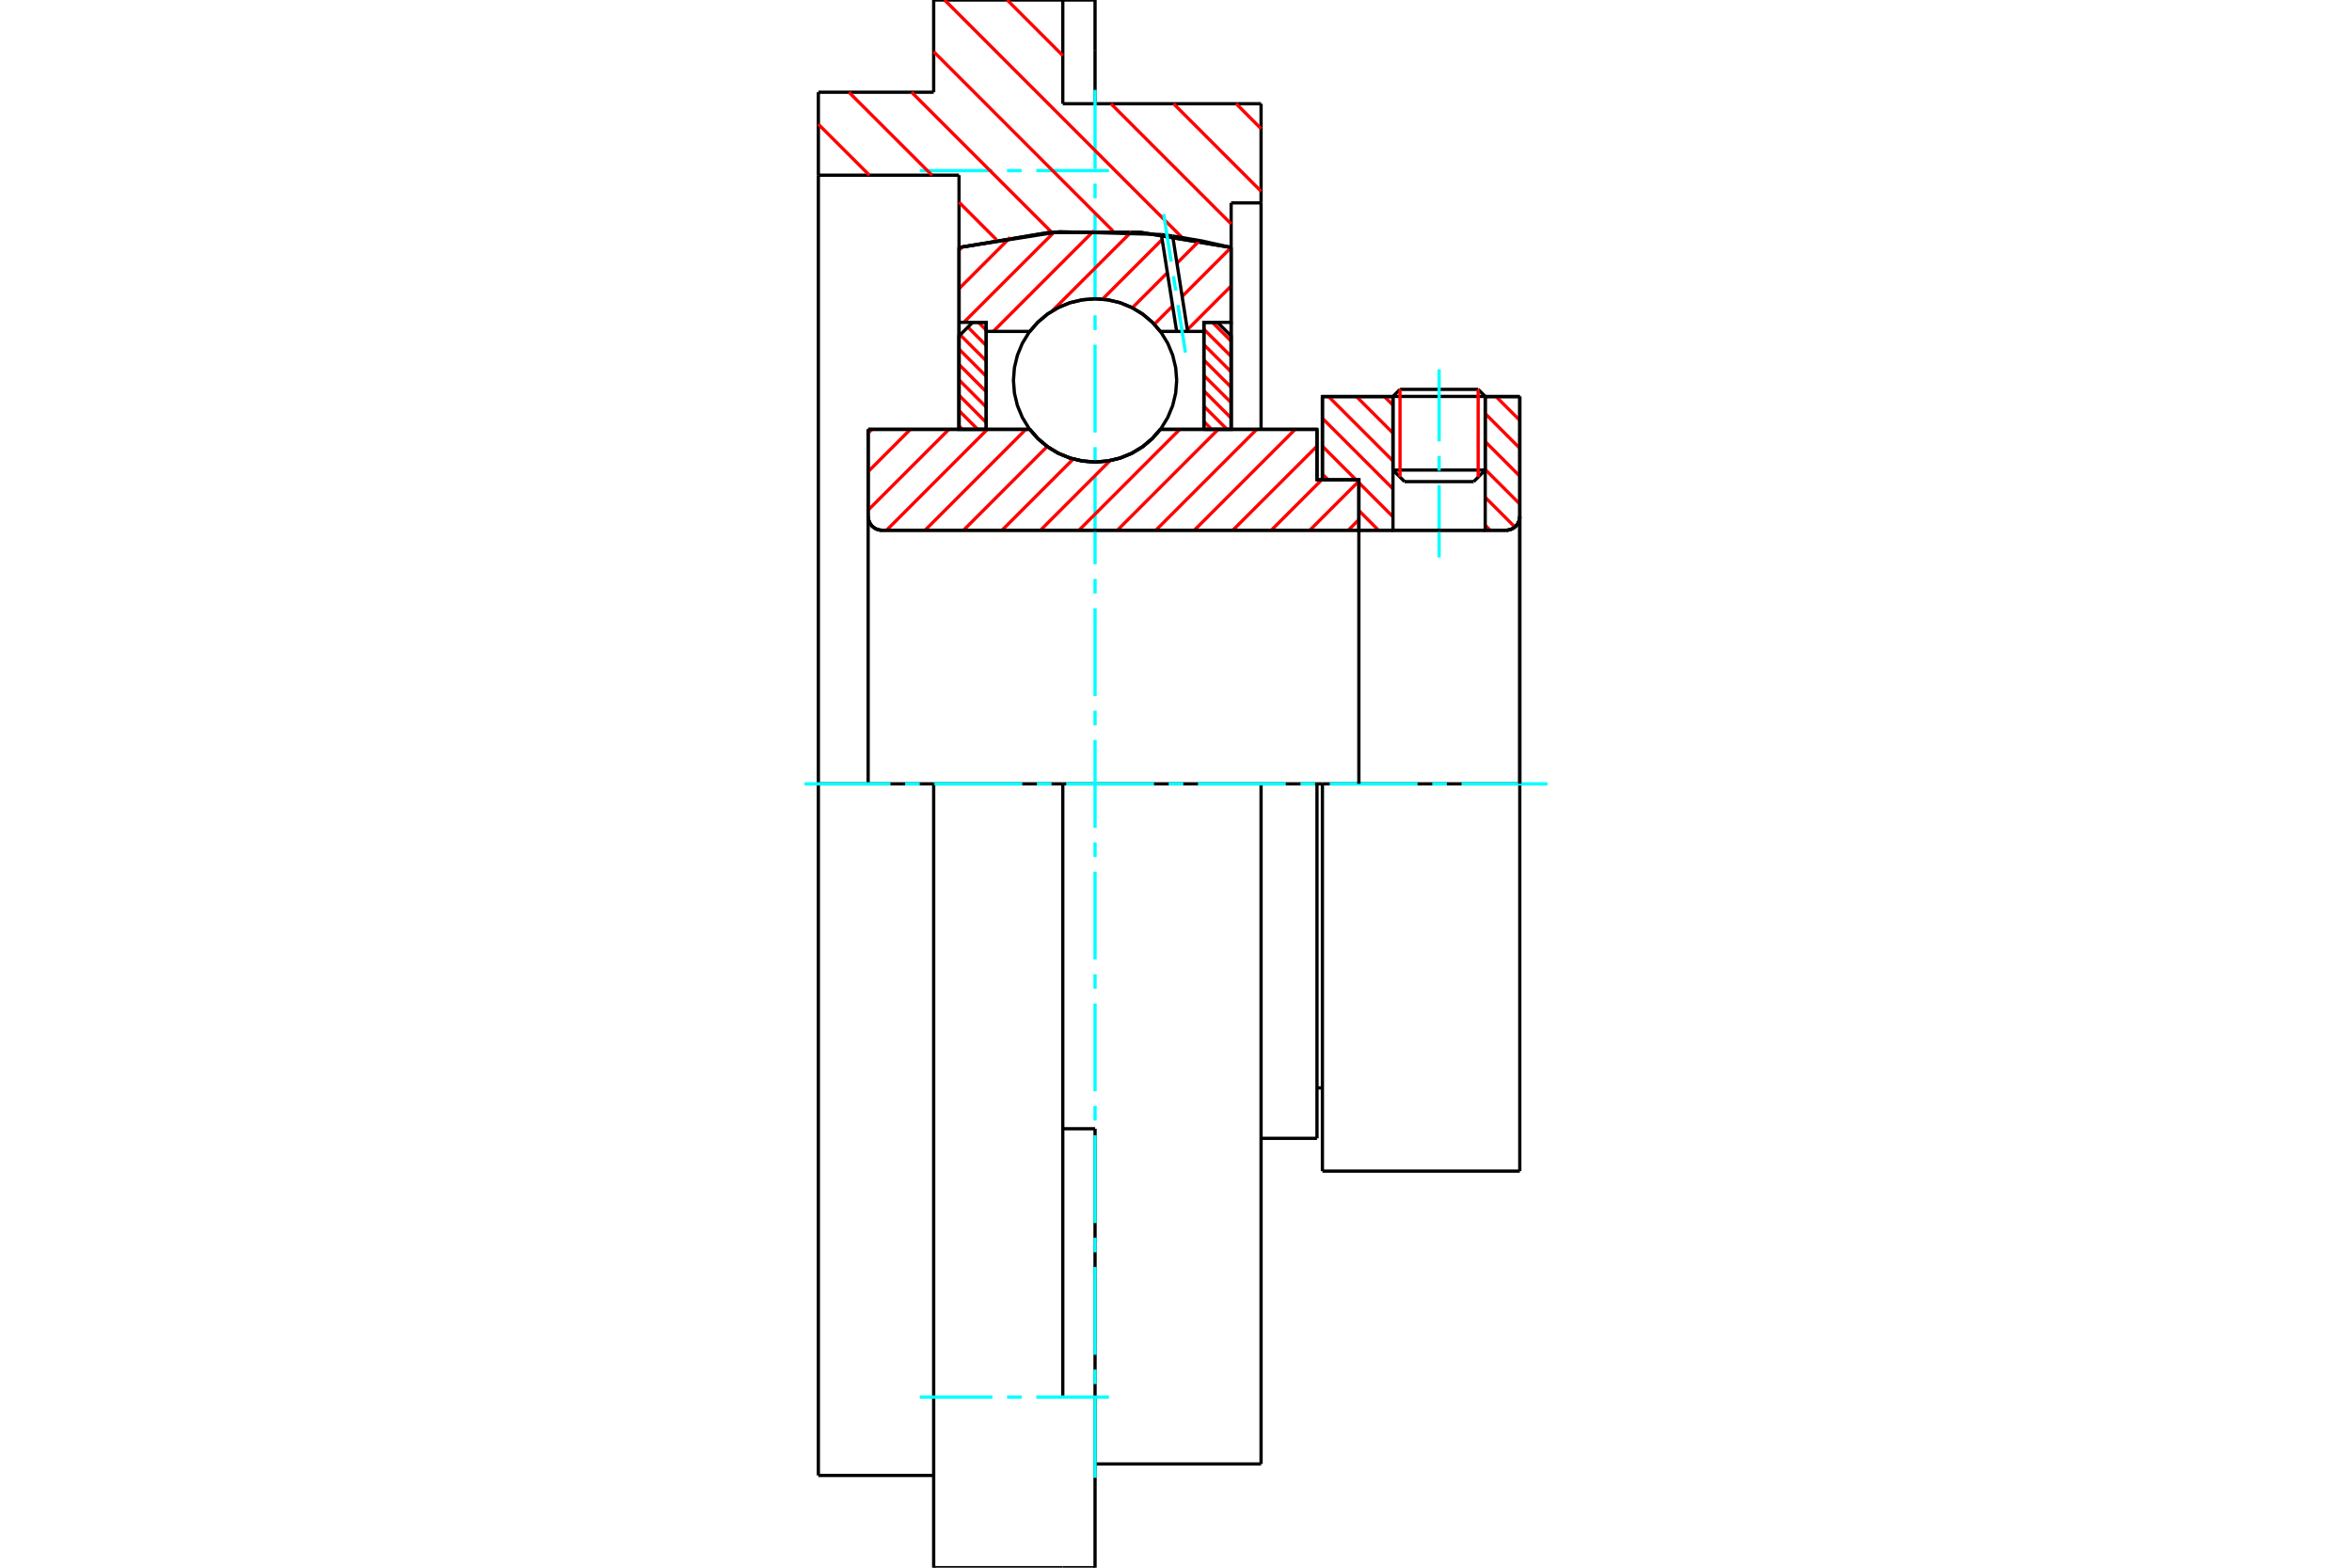 <?xml version="1.0" standalone="no"?>
<!DOCTYPE svg PUBLIC "-//W3C//DTD SVG 1.1//EN"
	"http://www.w3.org/Graphics/SVG/1.1/DTD/svg11.dtd">
<svg xmlns="http://www.w3.org/2000/svg" height="100%" width="100%" viewBox="0 0 36000 24000">
	<rect x="-1800" y="-1200" width="39600" height="26400" style="fill:#FFF"/>
	<g style="fill:none; fill-rule:evenodd" transform="matrix(1 0 0 1 0 0)">
		<g style="fill:none; stroke:#000; stroke-width:50; shape-rendering:geometricPrecision">
			<line x1="20241" y1="12000" x2="20158" y2="12000"/>
			<line x1="20158" y1="7345" x2="20241" y2="7345"/>
			<line x1="20158" y1="17427" x2="20158" y2="12000"/>
			<line x1="20158" y1="6573" x2="20158" y2="7345"/>
			<line x1="20158" y1="12000" x2="19302" y2="12000"/>
			<line x1="13288" y1="6573" x2="15762" y2="6573"/>
			<line x1="17761" y1="6573" x2="20158" y2="6573"/>
			<polyline points="15762,6573 15889,6718 16037,6842 16202,6941 16381,7014 16569,7058 16761,7073 16954,7058 17141,7014 17320,6941 17485,6842 17633,6718 17761,6573"/>
			<polyline points="13288,7906 13291,7939 13299,7971 13311,8002 13329,8030 13350,8056 13376,8077 13404,8095 13435,8107 13467,8115 13500,8118"/>
			<line x1="13288" y1="7906" x2="13288" y2="12000"/>
			<line x1="13288" y1="7906" x2="13288" y2="6573"/>
			<line x1="22733" y1="7196" x2="22733" y2="6071"/>
			<line x1="22556" y1="7373" x2="22733" y2="7196"/>
			<line x1="21321" y1="7196" x2="21498" y2="7373"/>
			<line x1="21321" y1="6071" x2="21321" y2="7196"/>
			<line x1="21321" y1="6071" x2="20241" y2="6071"/>
			<line x1="20241" y1="7345" x2="20241" y2="6071"/>
			<line x1="23051" y1="8118" x2="13500" y2="8118"/>
			<polyline points="23051,8118 23084,8115 23116,8107 23147,8095 23175,8077 23200,8056 23222,8030 23239,8002 23252,7971 23260,7939 23262,7906"/>
			<line x1="23262" y1="6071" x2="23262" y2="7906"/>
			<line x1="23262" y1="6071" x2="22733" y2="6071"/>
			<polyline points="23262,17929 23262,12000 20241,12000"/>
			<line x1="20241" y1="17929" x2="20241" y2="12000"/>
			<line x1="23262" y1="7906" x2="23262" y2="12000"/>
			<line x1="21321" y1="7196" x2="22733" y2="7196"/>
			<line x1="22733" y1="6069" x2="21321" y2="6069"/>
			<line x1="21429" y1="5961" x2="22625" y2="5961"/>
			<line x1="22556" y1="7373" x2="21498" y2="7373"/>
			<line x1="20158" y1="16655" x2="20241" y2="16655"/>
			<line x1="19302" y1="17427" x2="20158" y2="17427"/>
			<polyline points="13288,7906 13291,7939 13299,7971 13311,8002 13329,8030 13350,8056 13376,8077 13404,8095 13435,8107 13467,8115 13500,8118"/>
			<line x1="20241" y1="17929" x2="23262" y2="17929"/>
			<polyline points="23051,8118 23084,8115 23116,8107 23147,8095 23175,8077 23200,8056 23222,8030 23239,8002 23252,7971 23260,7939 23262,7906"/>
			<line x1="21321" y1="6069" x2="21321" y2="6071"/>
			<line x1="22733" y1="6071" x2="22733" y2="6069"/>
			<line x1="21429" y1="5961" x2="21321" y2="6069"/>
			<line x1="22733" y1="6069" x2="22625" y2="5961"/>
			<line x1="14291" y1="12000" x2="12526" y2="12000"/>
			<line x1="16267" y1="12000" x2="14291" y2="12000"/>
			<line x1="19302" y1="12000" x2="16267" y2="12000"/>
			<line x1="14679" y1="2682" x2="12526" y2="2682"/>
			<line x1="14679" y1="3789" x2="14679" y2="2682"/>
			<polyline points="18844,3789 17462,3558 16061,3558 14679,3789"/>
			<line x1="18844" y1="3106" x2="18844" y2="3789"/>
			<line x1="19302" y1="3106" x2="18844" y2="3106"/>
			<line x1="19302" y1="1588" x2="19302" y2="3106"/>
			<line x1="16267" y1="1588" x2="19302" y2="1588"/>
			<line x1="16267" y1="0" x2="16267" y2="1588"/>
			<line x1="14291" y1="0" x2="16267" y2="0"/>
			<line x1="14291" y1="1412" x2="14291" y2="0"/>
			<line x1="12526" y1="1412" x2="14291" y2="1412"/>
			<line x1="12526" y1="2682" x2="12526" y2="1412"/>
			<line x1="14679" y1="6573" x2="14679" y2="3789"/>
			<line x1="18844" y1="3789" x2="18844" y2="6573"/>
			<line x1="12526" y1="22588" x2="12526" y2="12000"/>
			<line x1="19302" y1="3106" x2="19302" y2="6573"/>
			<line x1="19302" y1="12000" x2="19302" y2="22412"/>
			<line x1="12526" y1="12000" x2="12526" y2="2682"/>
			<line x1="16761" y1="17280" x2="16267" y2="17280"/>
			<line x1="16761" y1="19541" x2="16761" y2="17280"/>
			<line x1="16267" y1="21388" x2="16267" y2="12000"/>
			<line x1="16761" y1="24000" x2="16761" y2="19541"/>
			<line x1="16761" y1="765" x2="16761" y2="0"/>
			<line x1="16761" y1="1588" x2="16761" y2="765"/>
			<polyline points="14291,24000 14291,21388 14291,12000"/>
			<line x1="14291" y1="24000" x2="16267" y2="24000"/>
			<line x1="12526" y1="22588" x2="14291" y2="22588"/>
			<line x1="16761" y1="22412" x2="19302" y2="22412"/>
			<line x1="16761" y1="0" x2="16267" y2="0"/>
			<line x1="16267" y1="24000" x2="16761" y2="24000"/>
		</g>
		<g style="fill:none; stroke:#0FF; stroke-width:50; shape-rendering:geometricPrecision">
			<line x1="22027" y1="8534" x2="22027" y2="7430"/>
			<line x1="22027" y1="7206" x2="22027" y2="6982"/>
			<line x1="22027" y1="6758" x2="22027" y2="5654"/>
			<line x1="16761" y1="22624" x2="16761" y2="21413"/>
			<line x1="16761" y1="21189" x2="16761" y2="20965"/>
			<line x1="16761" y1="20741" x2="16761" y2="19396"/>
			<line x1="16761" y1="19172" x2="16761" y2="18948"/>
			<line x1="16761" y1="18724" x2="16761" y2="17379"/>
			<line x1="16761" y1="17155" x2="16761" y2="16931"/>
			<line x1="16761" y1="16706" x2="16761" y2="15362"/>
			<line x1="16761" y1="15138" x2="16761" y2="14914"/>
			<line x1="16761" y1="14689" x2="16761" y2="13345"/>
			<line x1="16761" y1="13121" x2="16761" y2="12896"/>
			<line x1="16761" y1="12672" x2="16761" y2="11328"/>
			<line x1="16761" y1="11104" x2="16761" y2="10879"/>
			<line x1="16761" y1="10655" x2="16761" y2="9311"/>
			<line x1="16761" y1="9086" x2="16761" y2="8862"/>
			<line x1="16761" y1="8638" x2="16761" y2="7294"/>
			<line x1="16761" y1="7069" x2="16761" y2="6845"/>
			<line x1="16761" y1="6621" x2="16761" y2="5276"/>
			<line x1="16761" y1="5052" x2="16761" y2="4828"/>
			<line x1="16761" y1="4604" x2="16761" y2="3259"/>
			<line x1="16761" y1="3035" x2="16761" y2="2811"/>
			<line x1="16761" y1="2587" x2="16761" y2="1376"/>
			<line x1="12314" y1="12000" x2="13630" y2="12000"/>
			<line x1="13854" y1="12000" x2="14078" y2="12000"/>
			<line x1="14302" y1="12000" x2="15647" y2="12000"/>
			<line x1="15871" y1="12000" x2="16095" y2="12000"/>
			<line x1="16319" y1="12000" x2="17664" y2="12000"/>
			<line x1="17888" y1="12000" x2="18112" y2="12000"/>
			<line x1="18336" y1="12000" x2="19681" y2="12000"/>
			<line x1="19905" y1="12000" x2="20129" y2="12000"/>
			<line x1="20353" y1="12000" x2="21698" y2="12000"/>
			<line x1="21922" y1="12000" x2="22146" y2="12000"/>
			<line x1="22370" y1="12000" x2="23686" y2="12000"/>
			<line x1="14079" y1="2612" x2="15190" y2="2612"/>
			<line x1="15414" y1="2612" x2="15638" y2="2612"/>
			<line x1="15862" y1="2612" x2="16973" y2="2612"/>
			<line x1="14079" y1="21388" x2="15190" y2="21388"/>
			<line x1="15414" y1="21388" x2="15638" y2="21388"/>
			<line x1="15862" y1="21388" x2="16973" y2="21388"/>
		</g>
		<g style="fill:none; stroke:#F00; stroke-width:50; shape-rendering:geometricPrecision">
			<line x1="18921" y1="1588" x2="19302" y2="1970"/>
			<line x1="17963" y1="1588" x2="19302" y2="2928"/>
			<line x1="15416" y1="0" x2="16267" y2="851"/>
			<line x1="17004" y1="1588" x2="18844" y2="3428"/>
			<line x1="14458" y1="0" x2="18097" y2="3640"/>
			<line x1="14291" y1="791" x2="17037" y2="3538"/>
			<line x1="13953" y1="1412" x2="16099" y2="3558"/>
			<line x1="12994" y1="1412" x2="14265" y2="2682"/>
			<line x1="14679" y1="3096" x2="15251" y2="3668"/>
			<line x1="12526" y1="1902" x2="13307" y2="2682"/>
		</g>
		<g style="fill:none; stroke:#000; stroke-width:50; shape-rendering:geometricPrecision">
			<polyline points="18844,3789 17462,3558 16061,3558 14679,3789"/>
		</g>
		<g style="fill:none; stroke:#F00; stroke-width:50; shape-rendering:geometricPrecision">
			<line x1="22625" y1="5961" x2="22625" y2="7304"/>
			<line x1="21429" y1="7304" x2="21429" y2="5961"/>
			<line x1="14679" y1="6522" x2="14730" y2="6573"/>
			<line x1="14679" y1="6287" x2="14965" y2="6573"/>
			<line x1="14679" y1="6051" x2="15095" y2="6468"/>
			<line x1="14679" y1="5816" x2="15095" y2="6232"/>
			<line x1="14679" y1="5580" x2="15095" y2="5997"/>
			<line x1="14679" y1="5344" x2="15095" y2="5761"/>
			<line x1="14696" y1="5126" x2="15095" y2="5525"/>
			<line x1="14814" y1="5008" x2="15095" y2="5290"/>
			<line x1="14976" y1="4935" x2="15095" y2="5054"/>
		</g>
		<g style="fill:none; stroke:#000; stroke-width:50; shape-rendering:geometricPrecision">
			<polyline points="15095,6573 15095,4935 14887,4935 14679,5144 14679,6573 15095,6573"/>
		</g>
		<g style="fill:none; stroke:#F00; stroke-width:50; shape-rendering:geometricPrecision">
			<line x1="18557" y1="4935" x2="18844" y2="5222"/>
			<line x1="18427" y1="5041" x2="18844" y2="5457"/>
			<line x1="18427" y1="5276" x2="18844" y2="5693"/>
			<line x1="18427" y1="5512" x2="18844" y2="5928"/>
			<line x1="18427" y1="5748" x2="18844" y2="6164"/>
			<line x1="18427" y1="5983" x2="18844" y2="6400"/>
			<line x1="18427" y1="6219" x2="18781" y2="6573"/>
			<line x1="18427" y1="6454" x2="18546" y2="6573"/>
		</g>
		<g style="fill:none; stroke:#000; stroke-width:50; shape-rendering:geometricPrecision">
			<polyline points="18427,6573 18427,4935 18635,4935 18844,5144 18844,6573 18427,6573"/>
			<polyline points="18011,5824 17995,5628 17949,5437 17874,5256 17772,5089 17645,4940 17496,4813 17328,4710 17147,4635 16957,4590 16761,4574 16566,4590 16375,4635 16194,4710 16027,4813 15878,4940 15750,5089 15648,5256 15573,5437 15527,5628 15512,5824 15527,6019 15573,6210 15648,6391 15750,6558 15878,6707 16027,6834 16194,6937 16375,7012 16566,7058 16761,7073 16957,7058 17147,7012 17328,6937 17496,6834 17645,6707 17772,6558 17874,6391 17949,6210 17995,6019 18011,5824"/>
		</g>
		<g style="fill:none; stroke:#F00; stroke-width:50; shape-rendering:geometricPrecision">
			<line x1="22898" y1="6071" x2="23262" y2="6435"/>
			<line x1="22733" y1="6332" x2="23262" y2="6862"/>
			<line x1="22733" y1="6760" x2="23262" y2="7289"/>
			<line x1="22733" y1="7187" x2="23262" y2="7716"/>
			<line x1="21189" y1="6071" x2="21321" y2="6202"/>
			<line x1="22733" y1="7614" x2="23187" y2="8068"/>
			<line x1="20762" y1="6071" x2="21321" y2="6630"/>
			<line x1="22733" y1="8041" x2="22809" y2="8118"/>
			<line x1="20335" y1="6071" x2="21321" y2="7057"/>
			<line x1="20241" y1="6404" x2="21321" y2="7484"/>
			<line x1="20241" y1="6831" x2="20755" y2="7345"/>
			<line x1="20799" y1="7389" x2="21321" y2="7911"/>
			<line x1="20241" y1="7259" x2="20328" y2="7345"/>
			<line x1="20799" y1="7816" x2="21100" y2="8118"/>
		</g>
		<g style="fill:none; stroke:#000; stroke-width:50; shape-rendering:geometricPrecision">
			<line x1="23262" y1="12000" x2="23262" y2="6071"/>
			<polyline points="23051,8118 23084,8115 23116,8107 23147,8095 23175,8077 23200,8056 23222,8030 23239,8002 23252,7971 23260,7939 23262,7906"/>
			<polyline points="23051,8118 22733,8118 22733,6071"/>
			<polyline points="22733,8118 21321,8118 21321,6071"/>
			<polyline points="21321,8118 20799,8118 20799,12000"/>
			<polyline points="20799,8118 20799,7345 20241,7345 20241,6071 21321,6071"/>
			<line x1="22733" y1="6071" x2="23262" y2="6071"/>
		</g>
		<g style="fill:none; stroke:#F00; stroke-width:50; shape-rendering:geometricPrecision">
			<line x1="18844" y1="4378" x2="18174" y2="5048"/>
			<line x1="18843" y1="3789" x2="18094" y2="4539"/>
			<line x1="17948" y1="4684" x2="17668" y2="4965"/>
			<line x1="18361" y1="3683" x2="18014" y2="4030"/>
			<line x1="17868" y1="4175" x2="17331" y2="4712"/>
			<line x1="17788" y1="3667" x2="16875" y2="4580"/>
			<line x1="17316" y1="3550" x2="16104" y2="4761"/>
			<line x1="16746" y1="3530" x2="15203" y2="5074"/>
			<line x1="16134" y1="3554" x2="14752" y2="4935"/>
			<line x1="15466" y1="3633" x2="14679" y2="4420"/>
			<line x1="14733" y1="3777" x2="14679" y2="3831"/>
		</g>
		<g style="fill:none; stroke:#000; stroke-width:50; shape-rendering:geometricPrecision">
			<polyline points="14679,6573 14679,4935 14679,3789"/>
			<polyline points="17776,3590 16218,3547 14679,3789"/>
			<polyline points="17949,3613 17862,3601 17776,3590"/>
			<polyline points="18844,3789 18398,3689 17949,3613"/>
			<polyline points="18844,3789 18844,4935 18427,4935 18427,5074 18427,6573"/>
			<polyline points="18427,5074 18178,5074 18010,5074 17761,5074 17633,4929 17485,4805 17320,4706 17141,4633 16954,4589 16761,4574 16569,4589 16381,4633 16202,4706 16037,4805 15889,4929 15762,5074 15095,5074 15095,6573"/>
			<polyline points="15095,5074 15095,4935 14679,4935"/>
			<line x1="18844" y1="4935" x2="18844" y2="6573"/>
		</g>
		<g style="fill:none; stroke:#0FF; stroke-width:50; shape-rendering:geometricPrecision">
			<line x1="18145" y1="5398" x2="18030" y2="4670"/>
			<line x1="17996" y1="4448" x2="17961" y2="4227"/>
			<line x1="17926" y1="4005" x2="17811" y2="3277"/>
		</g>
		<g style="fill:none; stroke:#000; stroke-width:50; shape-rendering:geometricPrecision">
			<line x1="18010" y1="5074" x2="17776" y2="3590"/>
			<line x1="18178" y1="5074" x2="17949" y2="3613"/>
		</g>
		<g style="fill:none; stroke:#F00; stroke-width:50; shape-rendering:geometricPrecision">
			<line x1="20799" y1="7955" x2="20636" y2="8118"/>
			<line x1="20799" y1="7366" x2="20047" y2="8118"/>
			<line x1="20231" y1="7345" x2="19458" y2="8118"/>
			<line x1="20158" y1="6830" x2="18869" y2="8118"/>
			<line x1="19825" y1="6573" x2="18280" y2="8118"/>
			<line x1="19236" y1="6573" x2="17691" y2="8118"/>
			<line x1="18647" y1="6573" x2="17102" y2="8118"/>
			<line x1="18058" y1="6573" x2="16514" y2="8118"/>
			<line x1="16991" y1="7051" x2="15925" y2="8118"/>
			<line x1="16427" y1="7027" x2="15336" y2="8118"/>
			<line x1="16029" y1="6835" x2="14747" y2="8118"/>
			<line x1="15702" y1="6573" x2="14158" y2="8118"/>
			<line x1="15113" y1="6573" x2="13569" y2="8118"/>
			<line x1="14524" y1="6573" x2="13288" y2="7809"/>
			<line x1="13935" y1="6573" x2="13288" y2="7220"/>
			<line x1="13346" y1="6573" x2="13288" y2="6631"/>
		</g>
		<g style="fill:none; stroke:#000; stroke-width:50; shape-rendering:geometricPrecision">
			<polyline points="13288,6573 13288,7906 13291,7939 13299,7971 13311,8002 13329,8030 13350,8056 13376,8077 13404,8095 13435,8107 13467,8115 13500,8118 20799,8118 20799,7345 20158,7345 20158,6573 17761,6573"/>
			<polyline points="15762,6573 15889,6718 16037,6842 16202,6941 16381,7014 16569,7058 16761,7073 16954,7058 17141,7014 17320,6941 17485,6842 17633,6718 17761,6573"/>
			<polyline points="15762,6573 13705,6573 13288,6573"/>
		</g>
	</g>
</svg>
